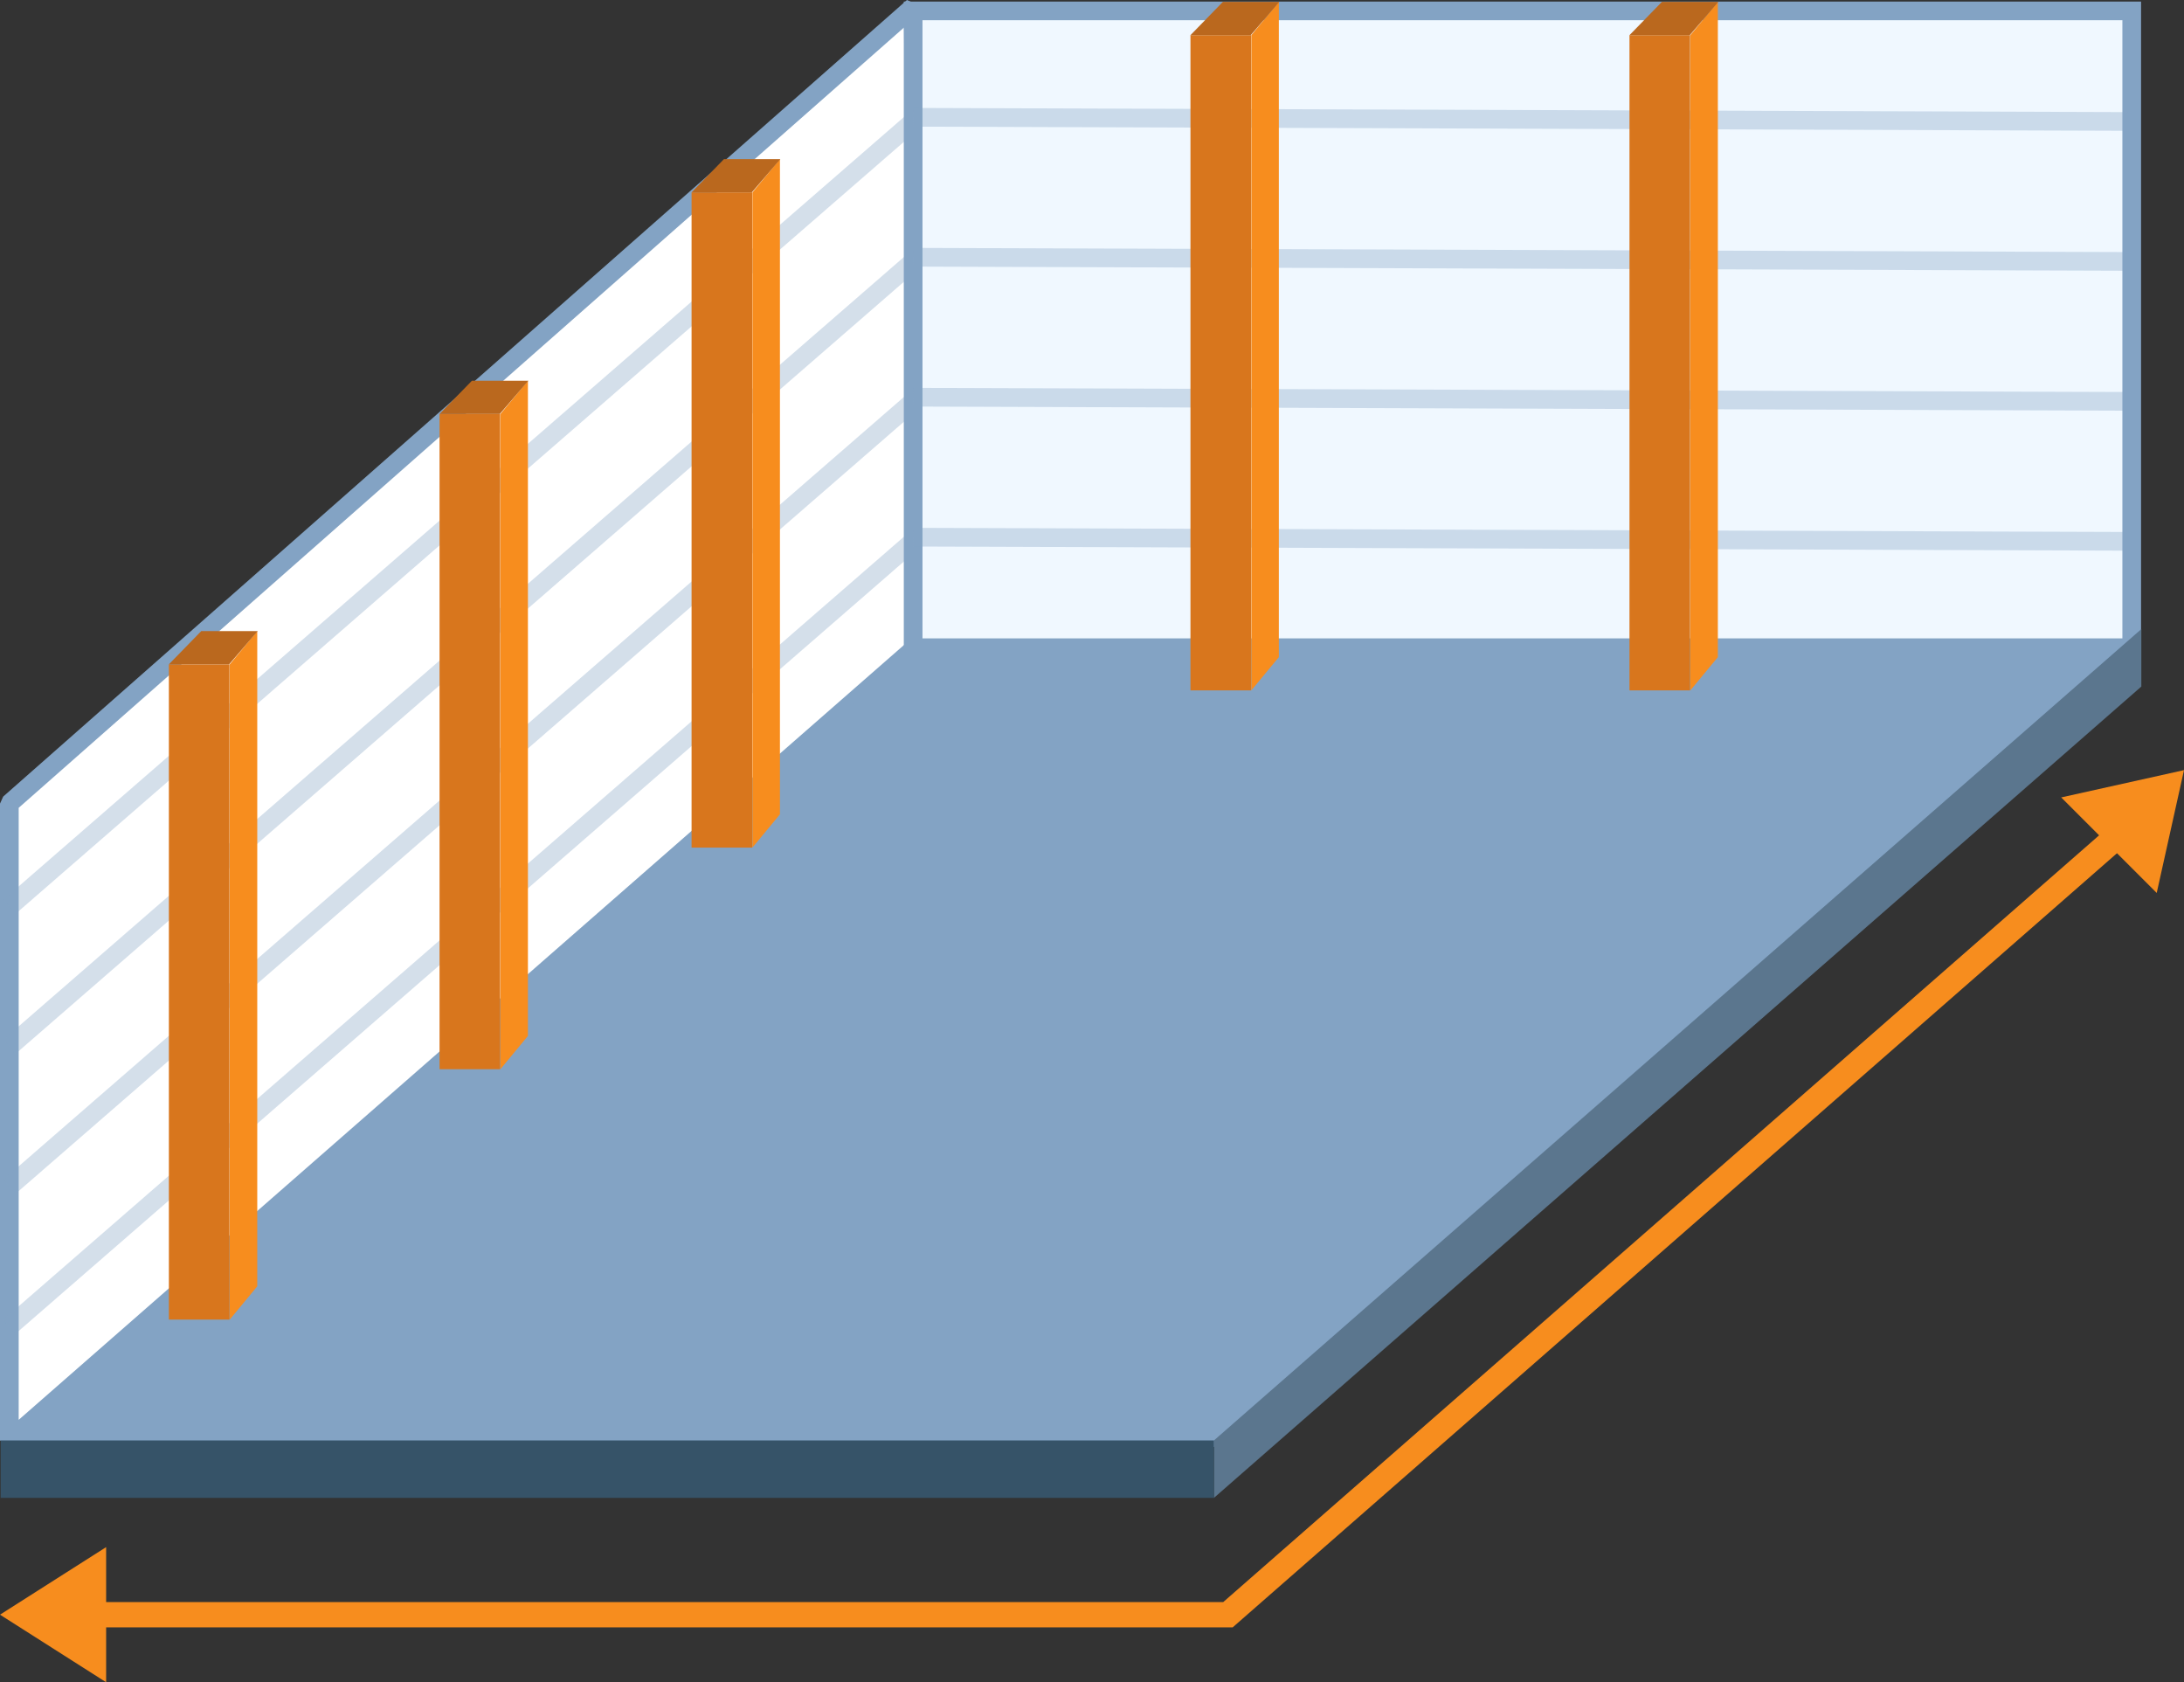 <svg xmlns="http://www.w3.org/2000/svg" xmlns:xlink="http://www.w3.org/1999/xlink" width="346.012" height="266.466" viewBox="0 0 346.012 266.466">
  <rect x="0" y="0" width="346.012" height="266.466" fill="#333333" stroke="none"/>
  <defs>
    <clipPath id="clip-path">
      <rect id="Rectangle_918" data-name="Rectangle 918" width="339.251" height="237.265" fill="none"/>
    </clipPath>
    <clipPath id="clip-path-2">
      <rect id="Rectangle_904" data-name="Rectangle 904" width="339.252" height="237.265" fill="none"/>
    </clipPath>
    <clipPath id="clip-path-3">
      <rect id="Rectangle_903" data-name="Rectangle 903" width="146.142" height="194.058" fill="none"/>
    </clipPath>
    <clipPath id="clip-path-5">
      <rect id="Rectangle_910" data-name="Rectangle 910" width="193.072" height="70.128" fill="none"/>
    </clipPath>
  </defs>
  <g id="Group_2417" data-name="Group 2417" transform="translate(-0.105 9.203)">
    <g id="Group_2453" data-name="Group 2453" transform="translate(0.105 -9.203)">
      <g id="Group_2452" data-name="Group 2452" clip-path="url(#clip-path)">
        <path id="Path_2661" data-name="Path 2661" d="M149.259,104.57,5,230.808V129.934L148.188,3.752Z" transform="translate(-3.519 -2.641)" fill="#fff"/>
        <path id="Path_2662" data-name="Path 2662" d="M2.961,127.961,143.222,4.358l1.029,96.906L2.961,224.9ZM143.69,0,.5,126.182,0,127.293V228.167l2.455,1.114L146.714,103.043l.505-1.13L146.149,1.1Z" fill="#83a3c4"/>
        <g id="Group_2446" data-name="Group 2446">
          <g id="Group_2445" data-name="Group 2445" clip-path="url(#clip-path-2)">
            <g id="Group_2444" data-name="Group 2444" transform="translate(0.509 17.211)" opacity="0.35">
              <g id="Group_2443" data-name="Group 2443">
                <g id="Group_2442" data-name="Group 2442" clip-path="url(#clip-path-3)">
                  <rect id="Rectangle_899" data-name="Rectangle 899" width="191.043" height="2.961" transform="matrix(0.755, -0.656, 0.656, 0.755, 0.002, 125.318)" fill="#83a3c4"/>
                  <rect id="Rectangle_900" data-name="Rectangle 900" width="191.043" height="2.961" transform="matrix(0.755, -0.656, 0.656, 0.755, 0.002, 147.487)" fill="#83a3c4"/>
                  <rect id="Rectangle_901" data-name="Rectangle 901" width="191.043" height="2.961" transform="matrix(0.755, -0.656, 0.656, 0.755, 0.002, 169.657)" fill="#83a3c4"/>
                  <rect id="Rectangle_902" data-name="Rectangle 902" width="191.043" height="2.961" transform="translate(0.002 191.826) rotate(-40.994)" fill="#83a3c4"/>
                </g>
              </g>
            </g>
          </g>
        </g>
        <rect id="Rectangle_905" data-name="Rectangle 905" width="193.063" height="100.874" transform="translate(144.668 1.725)" fill="#f0f8ff"/>
        <path id="Path_2663" data-name="Path 2663" d="M486.6,3.789H676.7V101.7H486.6Zm-2.961,100.874H679.661V.828H483.638Z" transform="translate(-340.45 -0.583)" fill="#83a3c4"/>
        <g id="Group_2451" data-name="Group 2451">
          <g id="Group_2450" data-name="Group 2450" clip-path="url(#clip-path-2)">
            <g id="Group_2449" data-name="Group 2449" transform="translate(144.663 17.099)" opacity="0.35">
              <g id="Group_2448" data-name="Group 2448">
                <g id="Group_2447" data-name="Group 2447" clip-path="url(#clip-path-5)">
                  <rect id="Rectangle_906" data-name="Rectangle 906" width="2.961" height="193.064" transform="translate(0 2.961) rotate(-89.804)" fill="#83a3c4"/>
                  <rect id="Rectangle_907" data-name="Rectangle 907" width="2.961" height="193.064" transform="translate(0 25.13) rotate(-89.804)" fill="#83a3c4"/>
                  <rect id="Rectangle_908" data-name="Rectangle 908" width="2.961" height="193.064" transform="translate(0 47.299) rotate(-89.804)" fill="#83a3c4"/>
                  <rect id="Rectangle_909" data-name="Rectangle 909" width="2.961" height="193.064" transform="translate(0 69.469) rotate(-89.804)" fill="#83a3c4"/>
                </g>
              </g>
            </g>
          </g>
        </g>
        <path id="Path_2664" data-name="Path 2664" d="M145.055,348.66.55,473.66l192.336.969L335.97,348.66Z" transform="translate(-0.387 -245.434)" fill="#83a3c4"/>
        <rect id="Rectangle_912" data-name="Rectangle 912" width="9.602" height="103.787" transform="translate(69.638 65.574)" fill="#d8761d"/>
        <path id="Path_2665" data-name="Path 2665" d="M267.783,208.956l4.358-5.27V307.473l-4.358,5.27Z" transform="translate(-188.502 -143.381)" fill="#f78d1e"/>
        <path id="Path_2666" data-name="Path 2666" d="M249.281,203.685h-8.935l-5.134,5.27h9.546Z" transform="translate(-165.574 -143.381)" fill="#ba681e"/>
        <rect id="Rectangle_913" data-name="Rectangle 913" width="9.602" height="103.787" transform="translate(26.755 105.235)" fill="#d8761d"/>
        <path id="Path_2667" data-name="Path 2667" d="M122.942,342.915l4.358-5.27V441.432l-4.358,5.27Z" transform="translate(-86.543 -237.68)" fill="#f78d1e"/>
        <path id="Path_2668" data-name="Path 2668" d="M104.439,337.644H95.5l-5.134,5.27h9.546Z" transform="translate(-63.615 -237.68)" fill="#ba681e"/>
        <rect id="Rectangle_914" data-name="Rectangle 914" width="9.602" height="103.787" transform="translate(109.565 30.474)" fill="#d8761d"/>
        <path id="Path_2669" data-name="Path 2669" d="M402.643,90.4,407,85.128V188.915l-4.358,5.27Z" transform="translate(-283.435 -59.925)" fill="#f78d1e"/>
        <path id="Path_2670" data-name="Path 2670" d="M384.14,85.128h-8.935l-5.134,5.27h9.546Z" transform="translate(-260.506 -59.924)" fill="#ba681e"/>
        <path id="Path_2671" data-name="Path 2671" d="M649.6,465.105v9.1L796.53,345.688v-9.1Z" transform="translate(-457.278 -236.938)" fill="#5b768e"/>
        <rect id="Rectangle_915" data-name="Rectangle 915" width="9.602" height="103.787" transform="translate(188.605 5.569)" fill="#d8761d"/>
        <path id="Path_2672" data-name="Path 2672" d="M669.614,6.278l4.358-5.27V104.8l-4.358,5.27Z" transform="translate(-471.365 -0.71)" fill="#f78d1e"/>
        <path id="Path_2673" data-name="Path 2673" d="M651.111,1.008h-8.935l-5.134,5.27h9.546Z" transform="translate(-448.437 -0.709)" fill="#ba681e"/>
        <rect id="Rectangle_916" data-name="Rectangle 916" width="9.602" height="103.787" transform="translate(258.16 5.569)" fill="#d8761d"/>
        <path id="Path_2674" data-name="Path 2674" d="M904.545,6.278l4.358-5.27V104.8l-4.358,5.27Z" transform="translate(-636.742 -0.71)" fill="#f78d1e"/>
        <path id="Path_2675" data-name="Path 2675" d="M886.043,1.008h-8.935l-5.134,5.27h9.546Z" transform="translate(-613.813 -0.709)" fill="#ba681e"/>
        <rect id="Rectangle_917" data-name="Rectangle 917" width="192.22" height="9.098" transform="translate(0.104 228.167)" fill="#365368"/>
      </g>
    </g>
    <g id="Group_2208" data-name="Group 2208" transform="translate(0.105 133.499)">
      <path id="Path_2428" data-name="Path 2428" d="M-37.7,80.2H143.082L284.82-43.855" transform="translate(51.464 32.868)" fill="none" stroke="#f78d1e" stroke-width="4"/>
      <path id="Path_2429" data-name="Path 2429" d="M557.573,0,538.117,4.324l15.132,15.132Z" transform="translate(-211.561 -20.715)" fill="#f78d1e"/>
      <path id="Path_2430" data-name="Path 2430" d="M0,199.684l16.814,10.7v-21.4Z" transform="translate(0 -86.62)" fill="#f78d1e"/>
    </g>
  </g>
</svg>
